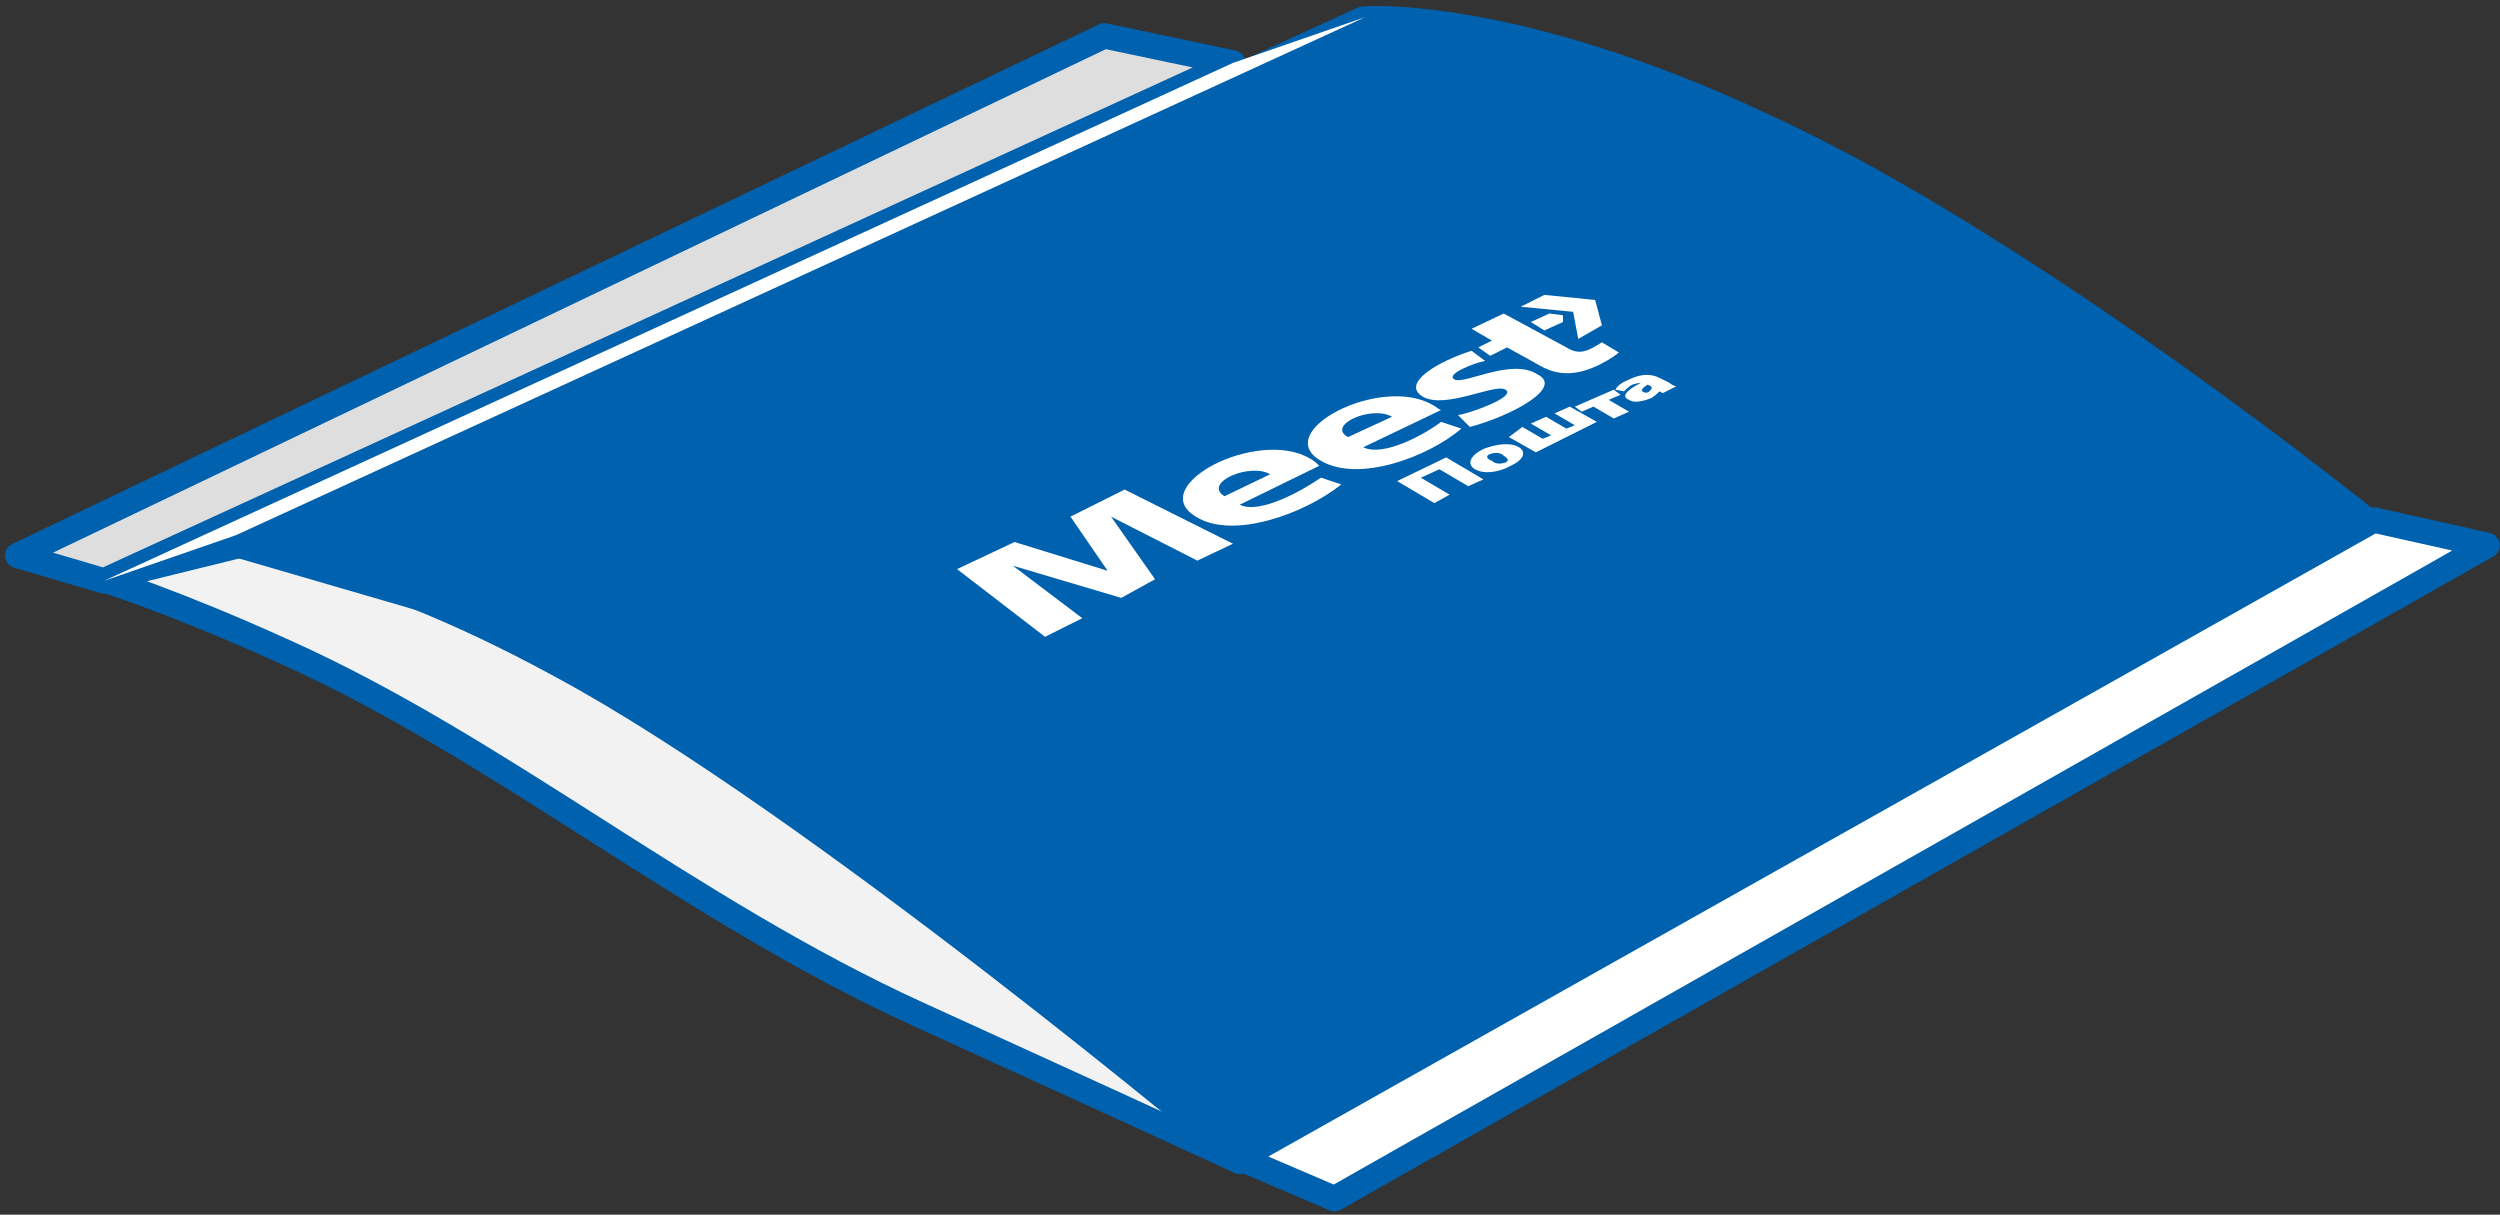 <svg width="389" height="189" viewBox="0 0 389 189" fill="none" xmlns="http://www.w3.org/2000/svg">
<rect x="0" y="0" width="389" height="189" fill="#333333" stroke="none"/>
<path d="M187.101 166.764L202.64 173.084L192.895 180.722C192.895 180.722 187.365 178.088 142.856 157.809C107.038 141.481 77.805 116.461 44.358 101.449C26.975 93.548 15.914 90.124 15.914 90.124L37.247 84.857L124.947 110.404L187.101 166.764Z" fill="#F2F2F2" stroke="#0061AF" stroke-width="3.95" stroke-miterlimit="10" stroke-linejoin="round"/>
<path d="M386.998 84.857L207.647 186.516L192.898 180.195L369.353 80.907L386.998 84.857Z" fill="white" stroke="#0061AF" stroke-width="3.95" stroke-miterlimit="10" stroke-linejoin="round"/>
<path d="M171.83 5.58L2.75 86.433L16.182 90.384L191.846 9.794L171.83 5.58Z" fill="#DEDEDE" stroke="#0061AF" stroke-width="3.95" stroke-miterlimit="10" stroke-linejoin="round"/>
<path d="M368.567 81.175L192.639 180.201C192.639 180.201 126.535 124.631 87.293 103.561C53.583 85.126 34.094 84.599 34.094 84.599L212.128 2.956C212.128 2.956 235.041 1.112 274.283 19.548C315.368 38.247 368.567 81.175 368.567 81.175Z" fill="#0061AF" stroke="#0061AF" stroke-width="3.95" stroke-miterlimit="10" stroke-linejoin="round"/>
<path d="M191.844 9.79L16.18 90.38L36.722 83.269L212.387 2.679L191.844 9.79Z" fill="white"/>
<path d="M226.343 59.057C224.763 58.267 229.504 56.423 231.084 56.16L228.977 54.579C223.973 56.16 217.916 59.583 221.339 61.69C224.763 63.797 232.664 59.583 234.244 60.637C236.088 61.69 228.714 64.324 226.87 64.587L228.714 66.431C234.771 64.851 243.462 60.373 239.248 58.267C235.298 55.633 227.924 59.847 226.343 59.057ZM216.599 64.851C213.438 63.007 206.328 66.168 209.751 68.011L216.599 64.851ZM212.122 69.591C215.282 71.171 221.866 67.484 224.236 65.641L227.397 66.694C222.13 71.171 211.332 75.122 205.538 71.698C197.637 67.221 214.755 58.267 222.92 63.007C223.446 63.27 223.973 63.797 224.236 63.797L212.122 69.591ZM231.874 55.37L234.508 54.053L239.248 56.686C241.882 58.267 244.779 58.793 248.993 56.686C250.573 55.896 251.626 55.106 251.89 54.843L249.256 53.263C247.149 54.579 245.832 55.37 243.725 54.053L233.981 48.785L228.977 51.156L232.137 52.999L230.03 54.053L231.874 55.37ZM240.302 51.419L243.199 50.102V49.049L241.092 48.785L238.195 50.102L240.302 51.419ZM179.728 90.134L172.88 80.389L186.312 87.237L191.843 84.603L174.987 76.175L166.56 80.389L172.354 88.817L157.868 84.34L148.914 88.553L162.609 99.088L168.403 96.191L157.605 88.027L174.46 93.031L179.728 90.134Z" fill="white"/>
<path d="M197.639 73.794C194.479 71.95 187.105 75.111 190.528 77.218L197.639 73.794ZM192.899 78.534C196.059 80.115 202.907 76.164 205.54 74.321L208.701 75.374C203.17 79.851 191.845 84.065 186.051 80.378C178.15 75.638 195.796 66.42 203.96 71.424C204.487 71.687 205.013 72.214 205.277 72.477L192.899 78.534Z" fill="white"/>
<path d="M240.304 45.884L248.205 46.674L249.259 50.625L245.572 52.732L244.781 48.518L236.617 47.728L240.304 45.884Z" fill="white"/>
<path d="M256.895 60.11C257.159 60.11 257.159 60.11 256.895 60.11C257.159 60.374 256.895 60.637 256.632 60.9C256.369 61.164 255.842 61.164 255.579 60.9C255.315 60.637 255.579 60.374 256.369 59.847L256.895 60.11ZM258.212 58.793C257.159 58.267 255.579 58.003 253.472 59.057C252.155 59.584 251.628 60.11 251.365 60.637L252.682 60.9C252.945 60.637 253.472 60.11 253.998 59.847C254.788 59.584 255.315 59.584 255.315 59.584C253.208 60.637 252.155 61.69 253.472 62.217C254.262 62.744 255.579 62.48 256.895 61.954C257.422 61.69 257.949 61.164 258.212 60.9L258.739 61.164L260.846 60.11C260.582 60.11 260.056 59.847 259.792 59.584L258.212 58.793ZM245.044 63.271L246.097 64.061L247.941 63.271L251.101 65.114L253.472 64.061L250.311 62.217L252.155 61.427L251.101 60.637L245.044 63.271ZM234.773 68.011L238.987 70.382L248.468 65.641L244.254 63.271L241.884 64.324L245.044 66.168L243.727 66.694L240.567 64.851L238.196 65.904L241.357 67.748L240.04 68.275L236.88 66.431L234.773 68.011ZM231.876 70.645C232.666 70.382 233.456 70.382 233.983 70.908C234.773 71.435 234.773 71.698 234.246 71.962C233.456 72.225 232.666 72.225 232.139 71.698C231.349 71.435 231.086 70.908 231.876 70.645ZM230.822 69.855C228.715 70.908 228.189 72.225 229.505 73.015C230.822 73.805 233.193 73.542 235.036 72.488C236.88 71.698 237.67 70.382 236.353 69.591C235.036 68.801 232.929 69.065 230.822 69.855ZM217.391 74.859L223.185 78.282L225.555 76.966L221.078 74.332L223.975 73.015L228.452 75.649L230.822 74.595L225.028 71.172L217.391 74.859Z" fill="white"/>
</svg>
